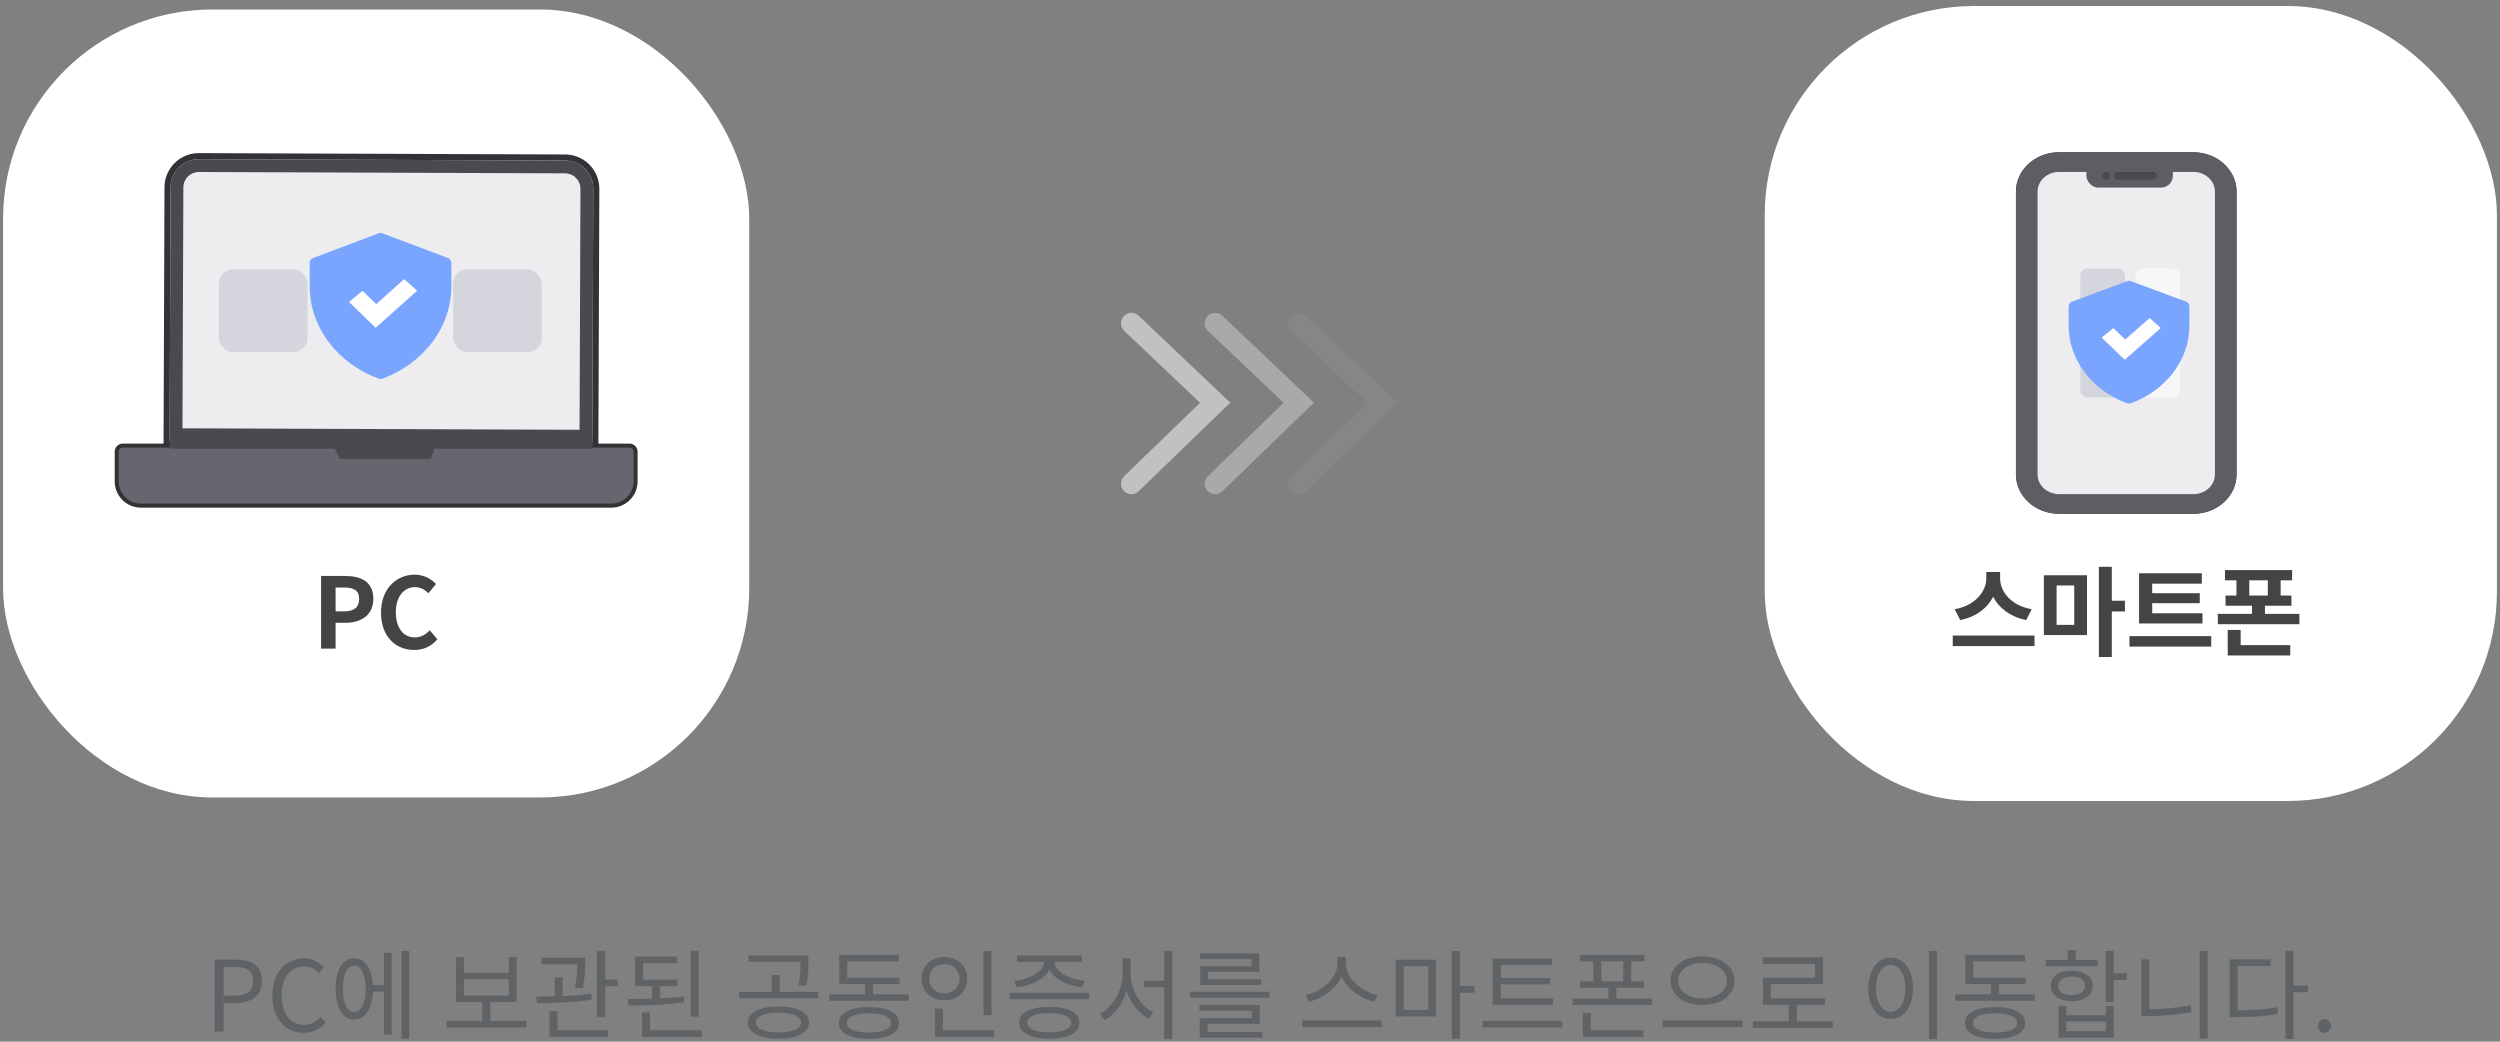 <svg width="408" height="170" viewBox="0 0 408 170" fill="none" xmlns="http://www.w3.org/2000/svg">
<rect x="0" y="0" width="408" height="170" fill="#808080" stroke="none"/>
<rect x="0.503" y="1.551" width="121.77" height="128.598" rx="34.141" fill="white"/>
<path d="M92.24 25.704L92.501 25.712C95.194 25.859 97.326 28.093 97.316 30.82L97.161 72.736L27.184 72.476L27.339 30.56C27.35 27.745 29.64 25.472 32.455 25.483L92.24 25.704Z" fill="#EDEDF0" stroke="#333236" stroke-width="0.99"/>
<path d="M94.73 30.81C94.735 29.424 93.616 28.296 92.229 28.291L32.445 28.069C31.059 28.064 29.931 29.184 29.926 30.57L29.78 69.899L94.584 70.14L94.73 30.81ZM96.668 72.239L27.681 71.983L27.834 30.562C27.843 28.1 29.784 26.097 32.216 25.983L32.453 25.978L92.237 26.2L92.474 26.207C94.905 26.339 96.831 28.356 96.822 30.818L96.668 72.239Z" fill="#4A494F"/>
<path d="M20.041 72.722H102.736C103.283 72.722 103.726 73.166 103.726 73.713V78.559C103.726 80.747 101.953 82.52 99.765 82.52H23.011C20.824 82.52 19.05 80.747 19.05 78.559V73.713C19.05 73.2 19.44 72.778 19.939 72.727L20.041 72.722Z" fill="#66666E" stroke="#333236" stroke-width="0.66"/>
<rect x="27.668" y="71.139" width="69.022" height="2.092" fill="#4A494F"/>
<path d="M53.604 71.139H71.591L70.337 74.903H55.486L53.604 71.139Z" fill="#4A494F"/>
<rect x="35.72" y="43.961" width="14.456" height="13.523" rx="2.332" fill="#D5D6DD"/>
<rect x="54.839" y="43.961" width="14.456" height="13.523" rx="2.332" fill="#D5D6DD"/>
<rect x="73.958" y="43.961" width="14.456" height="13.523" rx="2.332" fill="#D5D6DD"/>
<path d="M73.66 42.906C73.66 42.55 73.44 42.232 73.108 42.107L62.402 38.074C62.208 38.001 61.994 38.001 61.8 38.074L51.095 42.107C50.762 42.232 50.542 42.55 50.542 42.906V46.67C50.531 49.956 51.629 53.169 53.691 55.888C55.696 58.532 58.523 60.59 61.818 61.809C62.001 61.877 62.202 61.877 62.384 61.809C65.68 60.59 68.507 58.532 70.512 55.888C72.574 53.169 73.671 49.956 73.66 46.67V42.906Z" fill="#79A5FF"/>
<path fill-rule="evenodd" clip-rule="evenodd" d="M61.394 49.638L65.968 45.553L68.079 47.445L61.301 53.496L56.962 49.275L59.161 47.465L61.394 49.638Z" fill="white"/>
<path d="M52.401 105.85V93.994H56.289C58.913 93.994 60.929 94.922 60.929 97.722C60.929 100.426 58.897 101.642 56.353 101.642H54.769V105.85H52.401ZM54.769 99.77H56.193C57.825 99.77 58.609 99.082 58.609 97.722C58.609 96.346 57.745 95.882 56.113 95.882H54.769V99.77ZM67.605 106.074C64.613 106.074 62.181 103.93 62.181 99.978C62.181 96.074 64.693 93.786 67.685 93.786C69.189 93.786 70.389 94.506 71.157 95.306L69.925 96.81C69.317 96.234 68.629 95.818 67.733 95.818C65.941 95.818 64.597 97.354 64.597 99.898C64.597 102.474 65.813 104.026 67.685 104.026C68.709 104.026 69.493 103.546 70.133 102.858L71.381 104.33C70.405 105.466 69.141 106.074 67.605 106.074Z" fill="#444444"/>
<path d="M184.653 52.763L198.31 65.721L184.653 78.938" stroke="#C1C1C1" stroke-width="3.414" stroke-linecap="round"/>
<path d="M198.31 52.763L211.966 65.721L198.31 78.938" stroke="#A9A9A9" stroke-width="3.414" stroke-linecap="round"/>
<path d="M211.966 52.763L225.623 65.721L211.966 78.938" stroke="#868686" stroke-width="3.414" stroke-linecap="round"/>
<rect x="288.003" y="0.982" width="119.494" height="129.736" rx="34.141" fill="white"/>
<path d="M336.061 25.492H357.944C361.548 25.492 364.361 28.132 364.361 31.263V77.437C364.361 80.568 361.548 83.208 357.944 83.209H336.061C332.458 83.208 329.644 80.568 329.644 77.437V31.263C329.644 28.132 332.458 25.492 336.061 25.492Z" fill="#EDEDF0" stroke="#333236" stroke-width="1.283"/>
<path d="M357.944 80.644V83.85H336.062V80.644H357.944ZM361.473 77.437V31.263C361.473 29.492 359.893 28.057 357.944 28.057H336.062C334.112 28.057 332.532 29.492 332.532 31.263V77.437C332.532 79.208 334.112 80.644 336.062 80.644V83.85L335.698 83.842C332.089 83.676 329.195 81.046 329.012 77.767L329.003 77.437V31.263C329.003 27.832 331.969 25.03 335.698 24.858L336.062 24.85H357.944L358.307 24.858C362.037 25.03 365.003 27.832 365.003 31.263V77.437L364.994 77.767C364.811 81.046 361.916 83.676 358.307 83.842L357.944 83.85V80.644C359.893 80.644 361.473 79.208 361.473 77.437Z" fill="#5D5D64"/>
<rect x="340.503" y="26.132" width="14.109" height="4.489" rx="1.924" fill="#5D5D64"/>
<circle cx="343.709" cy="28.698" r="0.641" fill="#4A494F"/>
<rect x="344.992" y="28.056" width="7.054" height="1.283" rx="0.641" fill="#4A494F"/>
<rect x="339.503" y="43.833" width="7.309" height="6.837" rx="1.179" fill="#D5D6DD"/>
<rect x="339.503" y="58.03" width="7.309" height="6.837" rx="1.179" fill="#D5D6DD"/>
<rect x="348.503" y="43.833" width="7.309" height="6.837" rx="1.179" fill="#F7F7F7"/>
<rect x="348.503" y="58.03" width="7.309" height="6.837" rx="1.179" fill="#F7F7F7"/>
<path d="M357.312 50.014C357.312 49.663 357.095 49.35 356.767 49.228L347.747 45.873C347.559 45.803 347.352 45.803 347.163 45.873L338.144 49.228C337.816 49.35 337.598 49.663 337.598 50.014V53.098C337.589 55.865 338.525 58.57 340.283 60.86C341.986 63.077 344.384 64.805 347.181 65.833C347.358 65.898 347.553 65.898 347.73 65.833C350.526 64.805 352.924 63.077 354.627 60.86C356.386 58.57 357.322 55.865 357.312 53.098V50.014Z" fill="#79A5FF"/>
<path fill-rule="evenodd" clip-rule="evenodd" d="M346.841 55.409L350.813 51.907L352.646 53.529L346.761 58.717L342.993 55.098L344.902 53.547L346.841 55.409Z" fill="white"/>
<path d="M331.571 99.418L330.675 101.194C328.115 100.682 326.227 99.258 325.283 97.386C324.339 99.258 322.467 100.698 319.907 101.194L319.011 99.418C322.323 98.858 324.163 96.522 324.163 94.41V93.354H326.419V94.41C326.419 96.57 328.243 98.858 331.571 99.418ZM318.691 103.722H332.035V105.434H318.691V103.722ZM335.637 95.546V101.978H338.517V95.546H335.637ZM333.557 103.642V93.882H340.597V103.642H333.557ZM346.789 98.042V99.786H344.645V107.226H342.533V92.506H344.645V98.042H346.789ZM359.448 100.09V101.754H349.096V93.562H359.336V95.258H351.24V96.81H359V98.442H351.24V100.09H359.448ZM347.528 103.818H360.872V105.53H347.528V103.818ZM365.675 102.81V105.29H373.771V106.97H363.563V102.81H365.675ZM367.083 94.714V97.194H370.107V94.714H367.083ZM369.643 100.186H375.259V101.866H361.947V100.186H367.531V98.858H363.211V97.194H364.987V94.714H363.115V93.034H374.075V94.714H372.203V97.194H373.963V98.858H369.643V100.186Z" fill="#444444"/>
<path d="M35.014 168.35V156.606H38.374C40.998 156.606 42.758 157.502 42.758 160.062C42.758 162.542 41.014 163.694 38.438 163.694H36.502V168.35H35.014ZM36.502 162.494H38.246C40.31 162.494 41.286 161.742 41.286 160.062C41.286 158.366 40.246 157.822 38.182 157.822H36.502V162.494ZM49.555 168.558C46.643 168.558 44.451 166.302 44.451 162.494C44.451 158.702 46.675 156.398 49.651 156.398C51.075 156.398 52.195 157.102 52.867 157.854L52.067 158.814C51.459 158.158 50.675 157.694 49.667 157.694C47.443 157.694 45.971 159.518 45.971 162.446C45.971 165.406 47.379 167.262 49.619 167.262C50.739 167.262 51.587 166.766 52.339 165.95L53.155 166.878C52.227 167.95 51.075 168.558 49.555 168.558ZM57.823 165.166C58.943 165.166 59.679 163.71 59.679 161.358C59.679 159.054 58.943 157.598 57.823 157.598C56.671 157.598 55.951 159.054 55.951 161.358C55.951 163.71 56.671 165.166 57.823 165.166ZM62.671 160.766V155.502H63.919V168.83H62.671V161.838H60.863C60.751 164.654 59.583 166.382 57.823 166.382C55.951 166.382 54.751 164.462 54.751 161.358C54.751 158.302 55.951 156.382 57.823 156.382C59.551 156.382 60.703 158.062 60.863 160.766H62.671ZM65.519 155.182H66.767V169.534H65.519V155.182ZM75.703 159.838V162.478H83.031V159.838H75.703ZM80.023 166.622H85.879V167.694H72.871V166.622H78.695V163.534H74.407V156.206H75.703V158.766H83.031V156.206H84.311V163.534H80.023V166.622ZM95.126 161.31L93.83 161.166C94.166 159.518 94.214 158.286 94.214 157.374H88.358V156.302H95.494V157.054C95.494 157.998 95.494 159.422 95.126 161.31ZM96.486 162.174L96.582 163.134C93.606 163.63 90.166 163.71 87.622 163.71L87.494 162.638C88.406 162.638 89.446 162.622 90.534 162.606V159.502H91.83V162.558C93.398 162.494 95.03 162.366 96.486 162.174ZM90.998 165.006V168.142H99.222V169.214H89.686V165.006H90.998ZM98.758 159.854H100.806V160.942H98.758V165.998H97.446V155.182H98.758V159.854ZM114.053 155.182V165.918H112.741V155.182H114.053ZM111.589 162.638L111.685 163.582C108.645 164.014 105.237 164.11 102.565 164.11L102.373 163.038C103.621 163.038 105.013 163.022 106.421 162.974V160.942H103.653V156.11H110.485V157.182H104.965V159.886H110.581V160.942H107.733V162.926C109.061 162.862 110.357 162.782 111.589 162.638ZM106.085 168.142H114.533V169.214H104.773V165.214H106.085V168.142ZM130.638 157.134V156.974H122.158V155.918H131.934V157.134C131.934 158.286 131.934 159.454 131.534 160.926L130.254 160.782C130.638 159.31 130.638 158.254 130.638 157.134ZM127.038 168.494C129.294 168.494 130.734 167.886 130.734 166.894C130.734 165.87 129.294 165.262 127.038 165.262C124.798 165.262 123.358 165.87 123.358 166.894C123.358 167.886 124.798 168.494 127.038 168.494ZM127.038 164.254C130.094 164.254 132.046 165.23 132.046 166.894C132.046 168.526 130.094 169.518 127.038 169.518C123.982 169.518 122.046 168.526 122.046 166.894C122.046 165.23 123.982 164.254 127.038 164.254ZM127.246 161.87H133.55V162.926H120.638V161.87H125.934V159.118H127.246V161.87ZM141.821 168.51C144.061 168.51 145.389 167.95 145.389 166.942C145.389 165.934 144.061 165.374 141.821 165.374C139.549 165.374 138.221 165.934 138.221 166.942C138.221 167.95 139.549 168.51 141.821 168.51ZM141.821 164.35C144.861 164.35 146.717 165.278 146.717 166.942C146.717 168.606 144.861 169.534 141.821 169.534C138.749 169.534 136.893 168.606 136.893 166.942C136.893 165.278 138.749 164.35 141.821 164.35ZM142.477 162.27H148.317V163.326H135.325V162.27H141.165V160.606H136.957V155.838H146.701V156.894H138.269V159.55H146.797V160.606H142.477V162.27ZM161.819 155.198V165.678H160.507V155.198H161.819ZM151.659 159.71C151.659 161.134 152.715 162.126 154.107 162.126C155.531 162.126 156.587 161.134 156.587 159.71C156.587 158.318 155.531 157.326 154.107 157.326C152.715 157.326 151.659 158.318 151.659 159.71ZM157.867 159.71C157.867 161.79 156.251 163.262 154.107 163.262C151.979 163.262 150.379 161.79 150.379 159.71C150.379 157.646 151.979 156.19 154.107 156.19C156.251 156.19 157.867 157.646 157.867 159.71ZM153.899 168.142H162.251V169.214H152.587V164.606H153.899V168.142ZM165.962 161.134L165.498 160.094C168.042 159.822 170.346 158.574 170.41 156.974H165.962V155.918H176.57V156.974H172.106C172.17 158.574 174.474 159.822 177.018 160.094L176.554 161.134C174.202 160.846 172.042 159.806 171.258 158.238C170.458 159.806 168.314 160.846 165.962 161.134ZM171.242 168.478C173.482 168.478 174.826 167.918 174.826 166.91C174.826 165.918 173.482 165.342 171.242 165.342C168.986 165.342 167.658 165.918 167.658 166.91C167.658 167.918 168.986 168.478 171.242 168.478ZM171.242 164.318C174.298 164.318 176.154 165.246 176.154 166.91C176.154 168.59 174.298 169.518 171.242 169.518C168.17 169.518 166.33 168.59 166.33 166.91C166.33 165.246 168.17 164.318 171.242 164.318ZM164.762 162.014H177.738V163.07H164.762V162.014ZM184.505 156.414V158.99C184.505 161.598 186.137 164.206 188.217 165.198L187.449 166.238C185.817 165.422 184.505 163.71 183.849 161.694C183.225 163.822 181.897 165.63 180.281 166.494L179.481 165.454C181.561 164.414 183.193 161.646 183.193 158.99V156.414H184.505ZM189.993 155.182H191.305V169.55H189.993V161.118H186.665V160.046H189.993V155.182ZM204.248 157.694V156.526H195.832V155.598H205.544V158.59H197.16V159.822H205.8V160.766H195.864V157.694H204.248ZM197.08 167.07V168.398H206.04V169.342H195.784V166.158H204.296V164.958H195.752V164.014H205.592V167.07H197.08ZM194.2 161.854H207.208V162.846H194.2V161.854ZM224.864 162.398L224.272 163.486C222.096 162.99 219.856 161.454 218.944 159.342C218.032 161.438 215.792 162.974 213.632 163.486L213.04 162.398C215.552 161.902 218.256 159.742 218.256 157.294V156.19H219.632V157.294C219.632 159.742 222.352 161.918 224.864 162.398ZM212.496 166.526H225.504V167.614H212.496V166.526ZM229.071 157.678V164.83H233.087V157.678H229.071ZM227.791 165.886V156.622H234.367V165.886H227.791ZM240.623 160.91V162.014H238.255V169.534H236.943V155.198H238.255V160.91H240.623ZM253.454 162.926V163.982H243.598V156.43H253.31V157.486H244.926V159.614H252.99V160.654H244.926V162.926H253.454ZM241.918 166.606H254.942V167.678H241.918V166.606ZM259.629 165.278V168.142H268.189V169.214H258.317V165.278H259.629ZM261.341 156.894V160.158H264.909V156.894H261.341ZM263.805 162.958H269.613V164.014H256.637V162.958H262.493V161.214H257.901V160.158H260.029V156.894H257.853V155.838H268.381V156.894H266.221V160.158H268.333V161.214H263.805V162.958ZM277.851 156.078C280.827 156.078 283.067 157.662 283.067 160.046C283.067 162.446 280.827 164.014 277.851 164.014C274.875 164.014 272.635 162.446 272.635 160.046C272.635 157.662 274.875 156.078 277.851 156.078ZM277.851 157.15C275.595 157.15 273.883 158.318 273.883 160.046C273.883 161.79 275.595 162.942 277.851 162.942C280.123 162.942 281.819 161.79 281.819 160.046C281.819 158.318 280.123 157.15 277.851 157.15ZM271.355 166.542H284.395V167.63H271.355V166.542ZM293.242 166.686H299.114V167.758H286.074V166.686H291.914V163.982H287.706V159.55H296.218V157.31H287.674V156.238H297.498V160.606H289.002V162.926H297.834V163.982H293.242V166.686ZM314.819 155.182H316.131V169.566H314.819V155.182ZM308.563 156.286C310.691 156.286 312.211 158.238 312.211 161.294C312.211 164.35 310.691 166.302 308.563 166.302C306.435 166.302 304.915 164.35 304.915 161.294C304.915 158.238 306.435 156.286 308.563 156.286ZM308.563 157.47C307.155 157.47 306.163 158.974 306.163 161.294C306.163 163.63 307.155 165.134 308.563 165.134C309.955 165.134 310.947 163.63 310.947 161.294C310.947 158.974 309.955 157.47 308.563 157.47ZM325.602 168.51C327.842 168.51 329.17 167.95 329.17 166.942C329.17 165.934 327.842 165.374 325.602 165.374C323.33 165.374 322.002 165.934 322.002 166.942C322.002 167.95 323.33 168.51 325.602 168.51ZM325.602 164.35C328.642 164.35 330.498 165.278 330.498 166.942C330.498 168.606 328.642 169.534 325.602 169.534C322.53 169.534 320.674 168.606 320.674 166.942C320.674 165.278 322.53 164.35 325.602 164.35ZM326.258 162.27H332.098V163.326H319.106V162.27H324.946V160.606H320.738V155.838H330.482V156.894H322.05V159.55H330.578V160.606H326.258V162.27ZM342.337 156.654V157.71H333.873V156.654H337.441V155.038H338.753V156.654H342.337ZM335.921 160.894C335.921 161.838 336.785 162.414 338.097 162.414C339.409 162.414 340.289 161.838 340.289 160.894C340.289 159.966 339.409 159.374 338.097 159.374C336.785 159.374 335.921 159.966 335.921 160.894ZM341.537 160.894C341.537 162.43 340.145 163.406 338.097 163.406C336.049 163.406 334.673 162.43 334.673 160.894C334.673 159.374 336.049 158.398 338.097 158.398C340.145 158.398 341.537 159.374 341.537 160.894ZM343.665 168.286V166.702H337.233V168.286H343.665ZM343.665 165.678V164.158H344.961V169.342H335.937V164.158H337.233V165.678H343.665ZM347.089 158.83V159.934H344.961V163.518H343.649V155.182H344.961V158.83H347.089ZM350.751 156.574V164.702C352.911 164.702 355.135 164.51 357.519 164.03L357.663 165.15C355.167 165.662 352.911 165.822 350.623 165.822H349.439V156.574H350.751ZM358.991 155.182H360.303V169.518H358.991V155.182ZM365.182 157.646V164.862C367.726 164.862 369.566 164.75 371.646 164.382L371.79 165.47C369.598 165.886 367.71 165.982 365.006 165.982H363.87V156.558H370.542V157.646H365.182ZM376.67 160.846V161.934H374.302V169.566H372.99V155.182H374.302V160.846H376.67ZM379.357 168.558C378.781 168.558 378.301 168.11 378.301 167.454C378.301 166.782 378.781 166.318 379.357 166.318C379.933 166.318 380.413 166.782 380.413 167.454C380.413 168.11 379.933 168.558 379.357 168.558Z" fill="#606366"/>
</svg>
